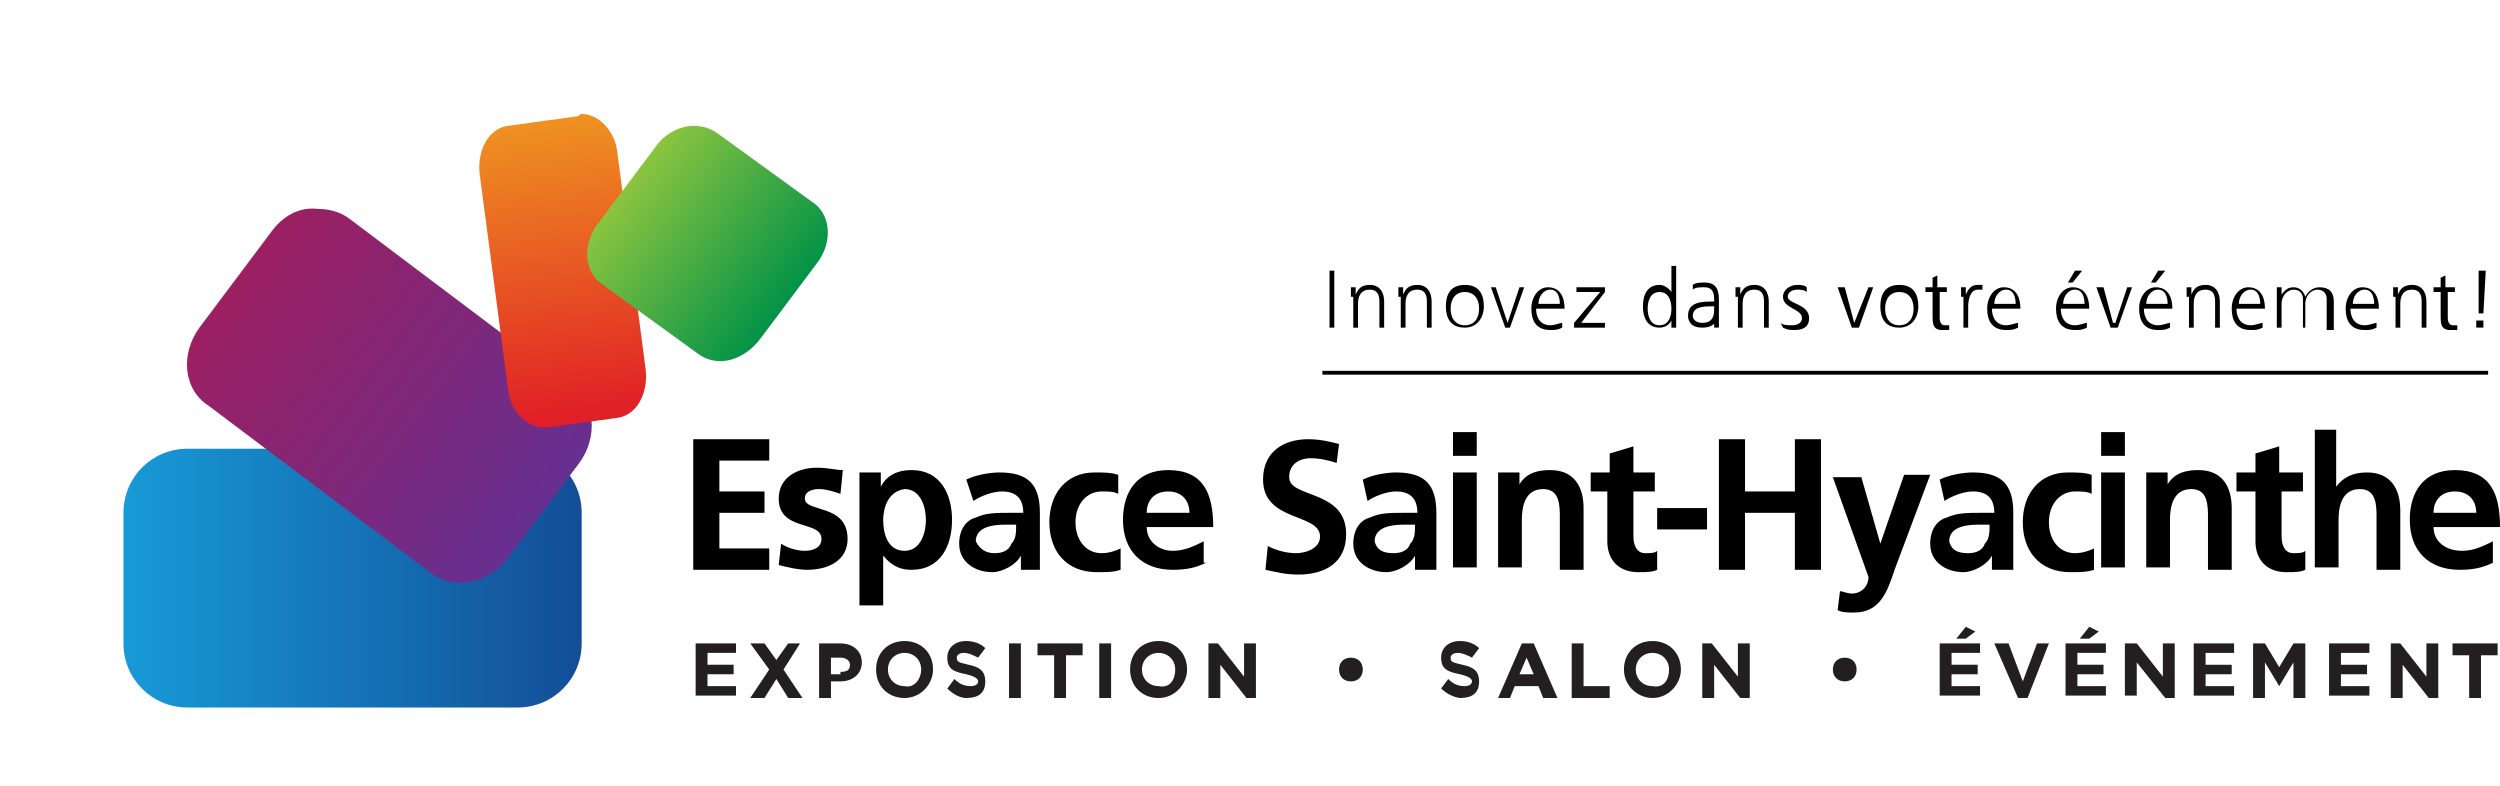 <?xml version="1.0" encoding="utf-8"?>
<!-- Generator: Adobe Illustrator 25.4.1, SVG Export Plug-In . SVG Version: 6.00 Build 0)  -->
<svg version="1.1" id="Calque_1" xmlns="http://www.w3.org/2000/svg" xmlns:xlink="http://www.w3.org/1999/xlink" x="0px" y="0px"
	 viewBox="0 0 105.3 33.1" style="enable-background:new 0 0 105.3 33.1;" xml:space="preserve">
<style type="text/css">
	
		.st0{clip-path:url(#SVGID_00000109027137359288502150000001157418902504528052_);fill:url(#SVGID_00000017508844751133290910000002734313592930868664_);}
	
		.st1{clip-path:url(#SVGID_00000114786909537921204690000014923205226369795728_);fill:url(#SVGID_00000124868546253954652010000014780002131920786312_);}
	
		.st2{clip-path:url(#SVGID_00000012474967039570741410000004467383375656734629_);fill:url(#SVGID_00000033367676189497353010000009056165082921595317_);}
	
		.st3{clip-path:url(#SVGID_00000026163754242447357810000002142006457705571759_);fill:url(#SVGID_00000134208647015068866520000010511036722765984431_);}
	.st4{fill:none;stroke:#000000;stroke-width:0.161;stroke-miterlimit:10;}
	.st5{fill:#231F20;}
</style>
<g>
	<defs>
		<path id="SVGID_1_" d="M7.9,18.9c-1.5,0-2.7,1.2-2.7,2.7v5.5c0,1.5,1.2,2.7,2.7,2.7h13.9c1.5,0,2.7-1.2,2.7-2.7v-5.5
			c0-1.5-1.2-2.7-2.7-2.7H7.9z"/>
	</defs>
	<clipPath id="SVGID_00000026842504197603368730000007853147544967328135_">
		<use xlink:href="#SVGID_1_"  style="overflow:visible;"/>
	</clipPath>
	
		<linearGradient id="SVGID_00000082367064581472713700000004371592199867286944_" gradientUnits="userSpaceOnUse" x1="-249.864" y1="411.446" x2="-249.678" y2="411.446" gradientTransform="matrix(104.549 1.071 1.071 -104.549 25687.641 43307.977)">
		<stop  offset="0" style="stop-color:#179BD7"/>
		<stop  offset="1" style="stop-color:#134C96"/>
	</linearGradient>
	
		<polygon style="clip-path:url(#SVGID_00000026842504197603368730000007853147544967328135_);fill:url(#SVGID_00000082367064581472713700000004371592199867286944_);" points="
		5.2,18.7 24.6,18.9 24.5,30.1 5,29.9 	"/>
</g>
<g>
	<defs>
		<path id="SVGID_00000005264237980667109530000011744216791091974573_" d="M11.4,9.8l-3,4c-0.8,1.1-0.7,2.6,0.4,3.3l9.3,7
			c1,0.8,2.5,0.5,3.3-0.6l3-4c0.8-1.1,0.7-2.6-0.4-3.3l-9.3-7c-0.4-0.3-0.9-0.4-1.3-0.4C12.6,8.7,11.9,9.1,11.4,9.8"/>
	</defs>
	<clipPath id="SVGID_00000135663145497834579200000009491751659589973942_">
		<use xlink:href="#SVGID_00000005264237980667109530000011744216791091974573_"  style="overflow:visible;"/>
	</clipPath>
	
		<linearGradient id="SVGID_00000034800506966095403400000000823696303660141244_" gradientUnits="userSpaceOnUse" x1="-247.946" y1="412.559" x2="-247.76" y2="412.559" gradientTransform="matrix(69.567 53.643 57.286 -74.491 -6375.27 44044.133)">
		<stop  offset="0" style="stop-color:#9D1F60"/>
		<stop  offset="1" style="stop-color:#672F8F"/>
	</linearGradient>
	
		<polygon style="clip-path:url(#SVGID_00000135663145497834579200000009491751659589973942_);fill:url(#SVGID_00000034800506966095403400000000823696303660141244_);" points="
		14.1,0.2 33,14.8 18.6,33.4 -0.2,18.9 	"/>
</g>
<g>
	<defs>
		<path id="SVGID_00000050630419571506783520000014391906857214790561_" d="M24.3,4.9l-2.9,0.4c-0.8,0.1-1.3,1-1.2,2l1.2,9.1
			c0.1,1,0.9,1.7,1.7,1.6l2.9-0.4c0.8-0.1,1.3-1,1.2-2L26,6.4c-0.1-0.9-0.8-1.6-1.5-1.6C24.4,4.8,24.4,4.9,24.3,4.9"/>
	</defs>
	<clipPath id="SVGID_00000101803359289781704180000006840682760975457681_">
		<use xlink:href="#SVGID_00000050630419571506783520000014391906857214790561_"  style="overflow:visible;"/>
	</clipPath>
	
		<linearGradient id="SVGID_00000072266912382761768730000017009571882468319672_" gradientUnits="userSpaceOnUse" x1="-246.637" y1="415.743" x2="-246.452" y2="415.743" gradientTransform="matrix(8.751 68.181 54.894 -6.801 -20640.674 19648.299)">
		<stop  offset="0" style="stop-color:#EF9321"/>
		<stop  offset="1" style="stop-color:#E01F26"/>
	</linearGradient>
	
		<polygon style="clip-path:url(#SVGID_00000101803359289781704180000006840682760975457681_);fill:url(#SVGID_00000072266912382761768730000017009571882468319672_);" points="
		27.3,4 29,17.8 20.2,18.9 18.4,5.1 	"/>
</g>
<g>
	<defs>
		<path id="SVGID_00000044149926607768243790000007257661545785362879_" d="M27.6,6.2l-2.4,3.2c-0.7,0.9-0.6,2.1,0.2,2.6l4,2.9
			c0.8,0.6,1.9,0.3,2.6-0.6l2.4-3.2c0.7-0.9,0.6-2.1-0.2-2.6l-4-2.9c-0.3-0.2-0.6-0.3-1-0.3C28.7,5.3,28,5.6,27.6,6.2"/>
	</defs>
	<clipPath id="SVGID_00000135681969774975486440000015072116868381785762_">
		<use xlink:href="#SVGID_00000044149926607768243790000007257661545785362879_"  style="overflow:visible;"/>
	</clipPath>
	
		<linearGradient id="SVGID_00000044148353509159923000000002800382626536818564_" gradientUnits="userSpaceOnUse" x1="-245.193" y1="410.321" x2="-245.007" y2="410.321" gradientTransform="matrix(35.94 27.763 31.913 -41.565 -4255.807 23869.99)">
		<stop  offset="0" style="stop-color:#8AC440"/>
		<stop  offset="1" style="stop-color:#009247"/>
	</linearGradient>
	
		<polygon style="clip-path:url(#SVGID_00000135681969774975486440000015072116868381785762_);fill:url(#SVGID_00000044148353509159923000000002800382626536818564_);" points="
		28.4,0.2 40,9.2 31.1,20.7 19.6,11.8 	"/>
</g>
<polygon points="29.2,18.5 32.4,18.5 32.4,19.4 30.3,19.4 30.3,20.7 32.2,20.7 32.2,21.6 30.3,21.6 30.3,23.1 32.4,23.1 32.4,24 
	29.2,24 "/>
<g>
	<path d="M35.4,20.8c-0.3-0.1-0.6-0.2-0.9-0.2c-0.3,0-0.6,0.1-0.6,0.4c0,0.6,1.8,0.2,1.8,1.7c0,0.9-0.8,1.3-1.7,1.3
		c-0.4,0-0.8-0.1-1.2-0.2l0.1-0.9c0.3,0.2,0.7,0.3,1,0.3c0.3,0,0.7-0.1,0.7-0.5c0-0.8-1.8-0.3-1.8-1.7c0-0.9,0.8-1.3,1.6-1.3
		c0.5,0,0.8,0.1,1.1,0.1L35.4,20.8z"/>
	<path d="M36.1,19.9h1v0.6h0c0.2-0.4,0.6-0.7,1.3-0.7c1.2,0,1.7,1,1.7,2.1c0,1.1-0.5,2.1-1.7,2.1c-0.4,0-0.8-0.1-1.2-0.6h0v2.1h-1
		V19.9z M37.2,21.9c0,0.6,0.2,1.3,0.9,1.3c0.7,0,0.9-0.8,0.9-1.3c0-0.5-0.2-1.3-0.9-1.3C37.4,20.7,37.2,21.4,37.2,21.9"/>
	<path d="M40.7,20.2c0.4-0.2,1-0.3,1.4-0.3c1.2,0,1.7,0.5,1.7,1.7v0.5c0,0.4,0,0.7,0,1c0,0.3,0,0.6,0,0.9H43c0-0.2,0-0.5,0-0.6h0
		c-0.2,0.4-0.8,0.7-1.2,0.7c-0.7,0-1.4-0.4-1.4-1.2c0-0.6,0.3-1,0.7-1.1c0.4-0.2,0.9-0.2,1.4-0.2h0.6c0-0.6-0.3-0.9-0.9-0.9
		c-0.4,0-0.9,0.2-1.2,0.4L40.7,20.2z M41.9,23.3c0.3,0,0.6-0.1,0.7-0.4c0.2-0.2,0.2-0.5,0.2-0.8h-0.5c-0.5,0-1.2,0.1-1.2,0.7
		C41.3,23.2,41.6,23.3,41.9,23.3"/>
	<path d="M47.1,20.8c-0.2-0.1-0.4-0.1-0.7-0.1c-0.6,0-1.1,0.5-1.1,1.3c0,0.7,0.4,1.3,1.1,1.3c0.3,0,0.6-0.1,0.8-0.2l0,0.9
		c-0.3,0.1-0.6,0.1-1,0.1c-1.3,0-2-0.9-2-2.1c0-1.2,0.7-2.1,1.9-2.1c0.4,0,0.7,0,1,0.1L47.1,20.8z"/>
	<path d="M50.8,23.7c-0.4,0.2-0.8,0.3-1.4,0.3c-1.3,0-2.1-0.8-2.1-2.1c0-1.2,0.6-2.1,1.9-2.1c1.5,0,1.9,1,1.9,2.4h-2.8
		c0,0.6,0.5,1,1.1,1c0.5,0,0.9-0.2,1.3-0.4V23.7z M50.1,21.6c0-0.5-0.3-0.9-0.9-0.9c-0.6,0-0.9,0.4-0.9,0.9H50.1z"/>
	<path d="M56.3,19.5c-0.3-0.1-0.7-0.2-1.1-0.2c-0.4,0-0.9,0.2-0.9,0.8c0,0.9,2.4,0.5,2.4,2.4c0,1.2-0.9,1.7-2,1.7
		c-0.6,0-0.9-0.1-1.4-0.2l0.1-1c0.4,0.2,0.8,0.3,1.2,0.3c0.4,0,1-0.2,1-0.7c0-1-2.4-0.6-2.4-2.4c0-1.2,0.9-1.7,1.9-1.7
		c0.5,0,0.9,0.1,1.3,0.2L56.3,19.5z"/>
	<path d="M57.4,20.2c0.4-0.2,1-0.3,1.4-0.3c1.2,0,1.7,0.5,1.7,1.7v0.5c0,0.4,0,0.7,0,1c0,0.3,0,0.6,0,0.9h-0.9c0-0.2,0-0.5,0-0.6h0
		c-0.2,0.4-0.8,0.7-1.2,0.7c-0.7,0-1.4-0.4-1.4-1.2c0-0.6,0.3-1,0.7-1.1c0.4-0.2,0.9-0.2,1.4-0.2h0.6c0-0.6-0.3-0.9-0.9-0.9
		c-0.4,0-0.9,0.2-1.2,0.4L57.4,20.2z M58.7,23.3c0.3,0,0.6-0.1,0.7-0.4c0.2-0.2,0.2-0.5,0.2-0.8h-0.5c-0.5,0-1.2,0.1-1.2,0.7
		C58,23.2,58.3,23.3,58.7,23.3"/>
	<path d="M61.2,18.2h1v1h-1V18.2z M61.2,19.9h1v4h-1V19.9z"/>
	<path d="M63,19.9h1v0.5h0c0.3-0.5,0.8-0.6,1.3-0.6c1,0,1.4,0.7,1.4,1.6V24h-1v-2.2c0-0.5,0-1.2-0.7-1.2c-0.8,0-0.9,0.8-0.9,1.3v2
		h-1V19.9z"/>
	<path d="M67.7,20.7H67v-0.8h0.8v-0.8l1-0.3v1.1h0.9v0.8h-0.9v1.9c0,0.3,0.1,0.7,0.5,0.7c0.2,0,0.4,0,0.5-0.1l0,0.8
		c-0.2,0.1-0.5,0.1-0.8,0.1c-0.8,0-1.3-0.5-1.3-1.3V20.7z"/>
	<rect x="69.8" y="21.4" width="2.1" height="0.9"/>
	<polygon points="72.4,18.5 73.5,18.5 73.5,20.7 75.6,20.7 75.6,18.5 76.7,18.5 76.7,24 75.6,24 75.6,21.6 73.5,21.6 73.5,24 
		72.4,24 	"/>
	<path d="M79.2,22.9L79.2,22.9l1-2.9h1.1l-1.5,4c-0.3,0.9-0.6,1.8-1.7,1.8c-0.3,0-0.5,0-0.7-0.1l0.1-0.8c0.1,0,0.3,0.1,0.5,0.1
		c0.4,0,0.7-0.3,0.7-0.7l-1.5-4.2h1.2L79.2,22.9z"/>
	<path d="M81.7,20.2c0.4-0.2,1-0.3,1.4-0.3c1.2,0,1.7,0.5,1.7,1.7v0.5c0,0.4,0,0.7,0,1c0,0.3,0,0.6,0,0.9h-0.9c0-0.2,0-0.5,0-0.6h0
		c-0.2,0.4-0.8,0.7-1.2,0.7c-0.7,0-1.4-0.4-1.4-1.2c0-0.6,0.3-1,0.7-1.1c0.4-0.2,0.9-0.2,1.4-0.2h0.6c0-0.6-0.3-0.9-0.9-0.9
		c-0.4,0-0.9,0.2-1.2,0.4L81.7,20.2z M82.9,23.3c0.3,0,0.6-0.1,0.7-0.4c0.2-0.2,0.2-0.5,0.2-0.8h-0.5c-0.5,0-1.2,0.1-1.2,0.7
		C82.2,23.2,82.5,23.3,82.9,23.3"/>
	<path d="M88.1,20.8c-0.2-0.1-0.4-0.1-0.7-0.1c-0.6,0-1.1,0.5-1.1,1.3c0,0.7,0.4,1.3,1.1,1.3c0.3,0,0.6-0.1,0.8-0.2l0,0.9
		c-0.3,0.1-0.6,0.1-1,0.1c-1.3,0-2-0.9-2-2.1c0-1.2,0.7-2.1,1.9-2.1c0.4,0,0.7,0,1,0.1L88.1,20.8z"/>
	<path d="M88.5,18.2h1v1h-1V18.2z M88.5,19.9h1v4h-1V19.9z"/>
	<path d="M90.3,19.9h1v0.5h0c0.3-0.5,0.8-0.6,1.3-0.6c1,0,1.4,0.7,1.4,1.6V24h-1v-2.2c0-0.5,0-1.2-0.7-1.2c-0.8,0-0.9,0.8-0.9,1.3v2
		h-1V19.9z"/>
	<path d="M95,20.7h-0.8v-0.8H95v-0.8l1-0.3v1.1H97v0.8h-0.9v1.9c0,0.3,0.1,0.7,0.5,0.7c0.2,0,0.4,0,0.5-0.1l0,0.8
		c-0.2,0.1-0.5,0.1-0.8,0.1c-0.8,0-1.3-0.5-1.3-1.3V20.7z"/>
	<path d="M97.4,18.1h1v2.4h0c0.3-0.4,0.7-0.6,1.3-0.6c1,0,1.4,0.7,1.4,1.6V24h-1v-2.2c0-0.5,0-1.2-0.7-1.2c-0.8,0-0.9,0.8-0.9,1.3v2
		h-1V18.1z"/>
	<path d="M105,23.7c-0.4,0.2-0.8,0.3-1.4,0.3c-1.3,0-2.1-0.8-2.1-2.1c0-1.2,0.6-2.1,1.9-2.1c1.5,0,1.9,1,1.9,2.4h-2.8
		c0,0.6,0.5,1,1.2,1c0.5,0,0.9-0.2,1.3-0.4V23.7z M104.3,21.6c0-0.5-0.3-0.9-0.9-0.9c-0.6,0-0.9,0.4-0.9,0.9H104.3z"/>
	<line class="st4" x1="55.7" y1="15.7" x2="104.8" y2="15.7"/>
	<rect x="56" y="11.4" width="0.2" height="2.4"/>
	<path d="M56.9,12.5c0-0.1,0-0.3,0-0.4h0.2v0.3h0c0.1-0.2,0.2-0.4,0.6-0.4c0.4,0,0.6,0.3,0.6,0.7v1.1h-0.2v-1.1
		c0-0.3-0.1-0.5-0.4-0.5c-0.4,0-0.5,0.3-0.5,0.6v1h-0.2V12.5z"/>
	<path d="M58.9,12.5c0-0.1,0-0.3,0-0.4h0.2v0.3h0c0.1-0.2,0.2-0.4,0.6-0.4c0.4,0,0.6,0.3,0.6,0.7v1.1h-0.2v-1.1
		c0-0.3-0.1-0.5-0.4-0.5c-0.4,0-0.5,0.3-0.5,0.6v1h-0.2V12.5z"/>
	<path d="M61.7,12c0.6,0,0.8,0.4,0.8,0.9s-0.3,0.9-0.8,0.9c-0.6,0-0.8-0.4-0.8-0.9S61.1,12,61.7,12 M61.7,13.7
		c0.4,0,0.6-0.3,0.6-0.7c0-0.4-0.2-0.7-0.6-0.7c-0.4,0-0.6,0.3-0.6,0.7C61.1,13.4,61.3,13.7,61.7,13.7"/>
	<polygon points="63.6,13.8 63.4,13.8 62.8,12.1 63,12.1 63.5,13.6 63.5,13.6 64,12.1 64.2,12.1 	"/>
	<path d="M65.8,13.8c-0.2,0.1-0.3,0.1-0.5,0.1c-0.6,0-0.8-0.4-0.8-0.9c0-0.5,0.3-0.9,0.7-0.9c0.5,0,0.7,0.4,0.7,0.9V13h-1.2
		c0,0.4,0.2,0.7,0.6,0.7c0.2,0,0.4-0.1,0.5-0.1V13.8z M65.7,12.8c0-0.3-0.1-0.6-0.4-0.6c-0.3,0-0.5,0.3-0.5,0.6H65.7z"/>
	<polygon points="66.3,13.6 67.4,12.3 66.4,12.3 66.4,12.1 67.6,12.1 67.6,12.3 66.6,13.6 67.6,13.6 67.6,13.8 66.3,13.8 	"/>
	<path d="M70.6,13.8h-0.2v-0.3h0c-0.1,0.2-0.3,0.3-0.5,0.3c-0.5,0-0.7-0.4-0.7-0.9c0-0.5,0.2-0.9,0.7-0.9c0.3,0,0.5,0.3,0.5,0.3h0
		v-1.1h0.2V13.8z M69.9,13.7c0.4,0,0.5-0.4,0.5-0.7s-0.1-0.7-0.5-0.7c-0.4,0-0.5,0.4-0.5,0.7C69.4,13.3,69.5,13.7,69.9,13.7"/>
	<path d="M72.3,13.5L72.3,13.5c-0.1,0.2-0.3,0.3-0.6,0.3c-0.5,0-0.6-0.3-0.6-0.5c0-0.6,0.6-0.6,1.1-0.6h0v-0.1
		c0-0.3-0.1-0.5-0.4-0.5c-0.2,0-0.4,0-0.5,0.1v-0.2c0.1-0.1,0.4-0.1,0.5-0.1c0.4,0,0.6,0.2,0.6,0.7v0.8c0,0.1,0,0.2,0,0.4h-0.2V13.5
		z M72.2,12.9L72.2,12.9c-0.4,0-0.9,0-0.9,0.4c0,0.2,0.2,0.3,0.4,0.3c0.5,0,0.5-0.4,0.5-0.6V12.9z"/>
	<path d="M73.1,12.5c0-0.1,0-0.3,0-0.4h0.2v0.3h0c0.1-0.2,0.2-0.4,0.6-0.4c0.4,0,0.6,0.3,0.6,0.7v1.1h-0.2v-1.1
		c0-0.3-0.1-0.5-0.4-0.5c-0.4,0-0.5,0.3-0.5,0.6v1h-0.2V12.5z"/>
	<path d="M75,13.6c0.1,0.1,0.3,0.1,0.5,0.1c0.2,0,0.4-0.1,0.4-0.3c0-0.4-0.8-0.4-0.8-0.9c0-0.3,0.3-0.5,0.6-0.5c0.1,0,0.3,0,0.4,0.1
		l0,0.2c-0.1-0.1-0.3-0.1-0.4-0.1c-0.2,0-0.4,0.1-0.4,0.3c0,0.3,0.9,0.3,0.9,0.9c0,0.4-0.3,0.5-0.6,0.5c-0.2,0-0.3,0-0.5-0.1
		L75,13.6z"/>
	<polygon points="78.3,13.8 78,13.8 77.4,12.1 77.7,12.1 78.1,13.6 78.1,13.6 78.7,12.1 78.9,12.1 	"/>
	<path d="M80,12c0.6,0,0.8,0.4,0.8,0.9s-0.3,0.9-0.8,0.9c-0.6,0-0.8-0.4-0.8-0.9S79.4,12,80,12 M80,13.7c0.4,0,0.6-0.3,0.6-0.7
		c0-0.4-0.2-0.7-0.6-0.7c-0.4,0-0.6,0.3-0.6,0.7C79.4,13.4,79.6,13.7,80,13.7"/>
	<path d="M82.1,12.3h-0.4v1.1c0,0.2,0.1,0.3,0.2,0.3c0.1,0,0.1,0,0.2,0l0,0.2c-0.1,0-0.2,0-0.3,0c-0.4,0-0.4-0.3-0.4-0.6v-1h-0.3
		v-0.2h0.3v-0.4l0.2-0.1v0.5h0.4V12.3z"/>
	<path d="M82.6,12.5c0-0.2,0-0.3,0-0.4h0.2v0.3h0c0.1-0.2,0.2-0.4,0.5-0.4c0.1,0,0.1,0,0.2,0v0.2c0,0-0.1,0-0.2,0
		c-0.3,0-0.4,0.4-0.4,0.7v0.9h-0.2V12.5z"/>
	<path d="M85,13.8c-0.2,0.1-0.3,0.1-0.5,0.1c-0.6,0-0.8-0.4-0.8-0.9c0-0.5,0.3-0.9,0.7-0.9c0.5,0,0.7,0.4,0.7,0.9V13h-1.2
		c0,0.4,0.2,0.7,0.6,0.7c0.2,0,0.4-0.1,0.5-0.1V13.8z M84.9,12.8c0-0.3-0.1-0.6-0.4-0.6c-0.3,0-0.5,0.3-0.5,0.6H84.9z"/>
	<path d="M87.9,13.8c-0.2,0.1-0.3,0.1-0.5,0.1c-0.6,0-0.8-0.4-0.8-0.9c0-0.5,0.3-0.9,0.7-0.9c0.5,0,0.7,0.4,0.7,0.9V13h-1.2
		c0,0.4,0.2,0.7,0.6,0.7c0.2,0,0.4-0.1,0.5-0.1V13.8z M87.8,12.8c0-0.3-0.1-0.6-0.4-0.6c-0.3,0-0.5,0.3-0.5,0.6H87.8z M87.4,11.4
		h0.3l-0.4,0.5h-0.2L87.4,11.4z"/>
	<polygon points="89.2,13.8 88.9,13.8 88.3,12.1 88.6,12.1 89,13.6 89.1,13.6 89.6,12.1 89.8,12.1 	"/>
	<path d="M91.4,13.8c-0.2,0.1-0.3,0.1-0.5,0.1c-0.6,0-0.8-0.4-0.8-0.9c0-0.5,0.3-0.9,0.7-0.9c0.5,0,0.7,0.4,0.7,0.9V13h-1.2
		c0,0.4,0.2,0.7,0.6,0.7c0.2,0,0.4-0.1,0.5-0.1V13.8z M91.3,12.8c0-0.3-0.1-0.6-0.4-0.6c-0.3,0-0.5,0.3-0.5,0.6H91.3z M90.9,11.4
		h0.3l-0.4,0.5h-0.2L90.9,11.4z"/>
	<path d="M92.1,12.5c0-0.1,0-0.3,0-0.4h0.2v0.3h0c0.1-0.2,0.2-0.4,0.6-0.4c0.4,0,0.6,0.3,0.6,0.7v1.1h-0.2v-1.1
		c0-0.3-0.1-0.5-0.4-0.5c-0.4,0-0.5,0.3-0.5,0.6v1h-0.2V12.5z"/>
	<path d="M95.3,13.8c-0.2,0.1-0.3,0.1-0.5,0.1c-0.6,0-0.8-0.4-0.8-0.9c0-0.5,0.3-0.9,0.7-0.9c0.5,0,0.7,0.4,0.7,0.9V13h-1.2
		c0,0.4,0.2,0.7,0.6,0.7c0.2,0,0.4-0.1,0.5-0.1V13.8z M95.2,12.8c0-0.3-0.1-0.6-0.4-0.6c-0.3,0-0.5,0.3-0.5,0.6H95.2z"/>
	<path d="M98,13.8v-1.2c0-0.2-0.1-0.4-0.4-0.4c-0.2,0-0.5,0.2-0.5,0.6v1H97v-1.2c0-0.2-0.1-0.4-0.4-0.4c-0.2,0-0.5,0.2-0.5,0.6v1
		h-0.2v-1.3c0-0.1,0-0.3,0-0.4h0.2v0.3l0,0c0.1-0.1,0.2-0.3,0.5-0.3c0.2,0,0.4,0.1,0.5,0.4h0c0.1-0.2,0.3-0.4,0.6-0.4
		c0.4,0,0.6,0.2,0.6,0.6v1.2H98z"/>
	<path d="M100.1,13.8c-0.2,0.1-0.3,0.1-0.5,0.1c-0.6,0-0.8-0.4-0.8-0.9c0-0.5,0.3-0.9,0.7-0.9c0.5,0,0.7,0.4,0.7,0.9V13H99
		c0,0.4,0.2,0.7,0.6,0.7c0.2,0,0.4-0.1,0.5-0.1V13.8z M100,12.8c0-0.3-0.1-0.6-0.4-0.6c-0.3,0-0.5,0.3-0.5,0.6H100z"/>
	<path d="M100.8,12.5c0-0.1,0-0.3,0-0.4h0.2v0.3h0c0.1-0.2,0.2-0.4,0.6-0.4c0.4,0,0.6,0.3,0.6,0.7v1.1h-0.2v-1.1
		c0-0.3-0.1-0.5-0.4-0.5c-0.4,0-0.5,0.3-0.5,0.6v1h-0.2V12.5z"/>
	<path d="M103.5,12.3h-0.4v1.1c0,0.2,0.1,0.3,0.2,0.3c0.1,0,0.1,0,0.2,0l0,0.2c-0.1,0-0.2,0-0.3,0c-0.4,0-0.4-0.3-0.4-0.6v-1h-0.3
		v-0.2h0.3v-0.4l0.2-0.1v0.5h0.4V12.3z"/>
	<path d="M104.6,13.2h-0.2l0-1.8h0.3L104.6,13.2z M104.3,13.5h0.3v0.3h-0.3V13.5z"/>
</g>
<g>
	<path class="st5" d="M29.2,27.1H31v0.4h-1.2V28h1.1v0.4h-1.1v0.5H31v0.4h-1.7V27.1z"/>
	<path class="st5" d="M33.7,27.1L33,28.2l0.8,1.2h-0.6l-0.5-0.8l-0.5,0.8h-0.6l0.8-1.2l-0.8-1.1h0.6l0.5,0.7l0.5-0.7H33.7z"/>
	<path class="st5" d="M34.5,27.1h0.9c0.5,0,0.9,0.3,0.9,0.8v0c0,0.5-0.4,0.8-0.9,0.8H35v0.7h-0.5V27.1z M35.4,28.3
		c0.3,0,0.4-0.1,0.4-0.3v0c0-0.2-0.2-0.3-0.4-0.3H35v0.7H35.4z"/>
	<path class="st5" d="M36.9,28.2L36.9,28.2c0-0.7,0.5-1.2,1.2-1.2c0.7,0,1.2,0.5,1.2,1.2v0c0,0.6-0.5,1.2-1.2,1.2
		C37.4,29.4,36.9,28.9,36.9,28.2z M38.8,28.2L38.8,28.2c0-0.4-0.3-0.7-0.7-0.7c-0.4,0-0.7,0.3-0.7,0.7v0c0,0.4,0.3,0.7,0.7,0.7
		C38.5,29,38.8,28.6,38.8,28.2z"/>
	<path class="st5" d="M39.9,29l0.3-0.4c0.2,0.2,0.4,0.3,0.7,0.3c0.2,0,0.3-0.1,0.3-0.2v0c0-0.1-0.1-0.2-0.5-0.3
		c-0.5-0.1-0.8-0.2-0.8-0.7v0c0-0.4,0.3-0.7,0.8-0.7c0.3,0,0.6,0.1,0.8,0.3l-0.3,0.4c-0.2-0.1-0.4-0.2-0.6-0.2
		c-0.2,0-0.3,0.1-0.3,0.2v0c0,0.2,0.1,0.2,0.5,0.3c0.5,0.1,0.7,0.3,0.7,0.7v0c0,0.5-0.3,0.7-0.8,0.7C40.5,29.4,40.2,29.3,39.9,29z"
		/>
	<path class="st5" d="M42.5,27.1H43v2.3h-0.5V27.1z"/>
	<path class="st5" d="M44.4,27.6h-0.7v-0.5h1.9v0.5h-0.7v1.8h-0.5V27.6z"/>
	<path class="st5" d="M46.3,27.1h0.5v2.3h-0.5V27.1z"/>
	<path class="st5" d="M47.6,28.2L47.6,28.2c0-0.7,0.5-1.2,1.2-1.2c0.7,0,1.2,0.5,1.2,1.2v0c0,0.6-0.5,1.2-1.2,1.2
		C48.1,29.4,47.6,28.9,47.6,28.2z M49.5,28.2L49.5,28.2c0-0.4-0.3-0.7-0.7-0.7s-0.7,0.3-0.7,0.7v0c0,0.4,0.3,0.7,0.7,0.7
		C49.3,29,49.5,28.6,49.5,28.2z"/>
	<path class="st5" d="M50.8,27.1h0.5l1.1,1.4v-1.4h0.5v2.3h-0.4l-1.1-1.4v1.4h-0.5V27.1z"/>
	<path class="st5" d="M56.4,28.2L56.4,28.2c0-0.3,0.2-0.5,0.5-0.5c0.3,0,0.5,0.2,0.5,0.5v0c0,0.3-0.2,0.5-0.5,0.5
		C56.6,28.7,56.4,28.5,56.4,28.2z"/>
	<path class="st5" d="M60.7,29l0.3-0.4c0.2,0.2,0.4,0.3,0.7,0.3c0.2,0,0.3-0.1,0.3-0.2v0c0-0.1-0.1-0.2-0.5-0.3
		c-0.5-0.1-0.8-0.2-0.8-0.7v0c0-0.4,0.3-0.7,0.8-0.7c0.3,0,0.6,0.1,0.8,0.3l-0.3,0.4c-0.2-0.1-0.4-0.2-0.6-0.2
		c-0.2,0-0.3,0.1-0.3,0.2v0c0,0.2,0.1,0.2,0.5,0.3c0.5,0.1,0.7,0.3,0.7,0.7v0c0,0.5-0.3,0.7-0.8,0.7C61.4,29.4,61,29.3,60.7,29z"/>
	<path class="st5" d="M64.1,27.1h0.5l1,2.3H65l-0.2-0.5h-1l-0.2,0.5h-0.5L64.1,27.1z M64.6,28.4l-0.3-0.7L64,28.4H64.6z"/>
	<path class="st5" d="M66.2,27.1h0.5v1.8h1.1v0.5h-1.6V27.1z"/>
	<path class="st5" d="M68.4,28.2L68.4,28.2c0-0.7,0.5-1.2,1.2-1.2c0.7,0,1.2,0.5,1.2,1.2v0c0,0.6-0.5,1.2-1.2,1.2
		C69,29.4,68.4,28.9,68.4,28.2z M70.3,28.2L70.3,28.2c0-0.4-0.3-0.7-0.7-0.7c-0.4,0-0.7,0.3-0.7,0.7v0c0,0.4,0.3,0.7,0.7,0.7
		C70.1,29,70.3,28.6,70.3,28.2z"/>
	<path class="st5" d="M71.6,27.1h0.5l1.1,1.4v-1.4h0.5v2.3h-0.4l-1.1-1.4v1.4h-0.5V27.1z"/>
	<path class="st5" d="M77.2,28.2L77.2,28.2c0-0.3,0.2-0.5,0.5-0.5c0.3,0,0.5,0.2,0.5,0.5v0c0,0.3-0.2,0.5-0.5,0.5
		C77.4,28.7,77.2,28.5,77.2,28.2z"/>
	<path class="st5" d="M81.7,27.1h1.7v0.4h-1.2V28h1.1v0.4h-1.1v0.5h1.2v0.4h-1.7V27.1z M82.8,26.4l0.4,0.2l-0.4,0.3h-0.4L82.8,26.4z
		"/>
	<path class="st5" d="M84,27.1h0.6l0.6,1.6l0.6-1.6h0.5l-0.9,2.3h-0.4L84,27.1z"/>
	<path class="st5" d="M87,27.1h1.7v0.4h-1.2V28h1.1v0.4h-1.1v0.5h1.2v0.4H87V27.1z M88,26.4l0.4,0.2L88,26.9h-0.4L88,26.4z"/>
	<path class="st5" d="M89.5,27.1H90l1.1,1.4v-1.4h0.5v2.3h-0.4L90,27.9v1.4h-0.5V27.1z"/>
	<path class="st5" d="M92.4,27.1h1.7v0.4h-1.2V28H94v0.4h-1.1v0.5h1.2v0.4h-1.7V27.1z"/>
	<path class="st5" d="M94.9,27.1h0.5l0.6,1l0.6-1h0.5v2.3h-0.5v-1.5l-0.6,1h0l-0.6-1v1.5h-0.5V27.1z"/>
	<path class="st5" d="M98.1,27.1h1.7v0.4h-1.2V28h1.1v0.4h-1.1v0.5h1.2v0.4h-1.7V27.1z"/>
	<path class="st5" d="M100.6,27.1h0.5l1.1,1.4v-1.4h0.5v2.3h-0.4l-1.1-1.4v1.4h-0.5V27.1z"/>
	<path class="st5" d="M104,27.6h-0.7v-0.5h1.9v0.5h-0.7v1.8H104V27.6z"/>
</g>
</svg>
